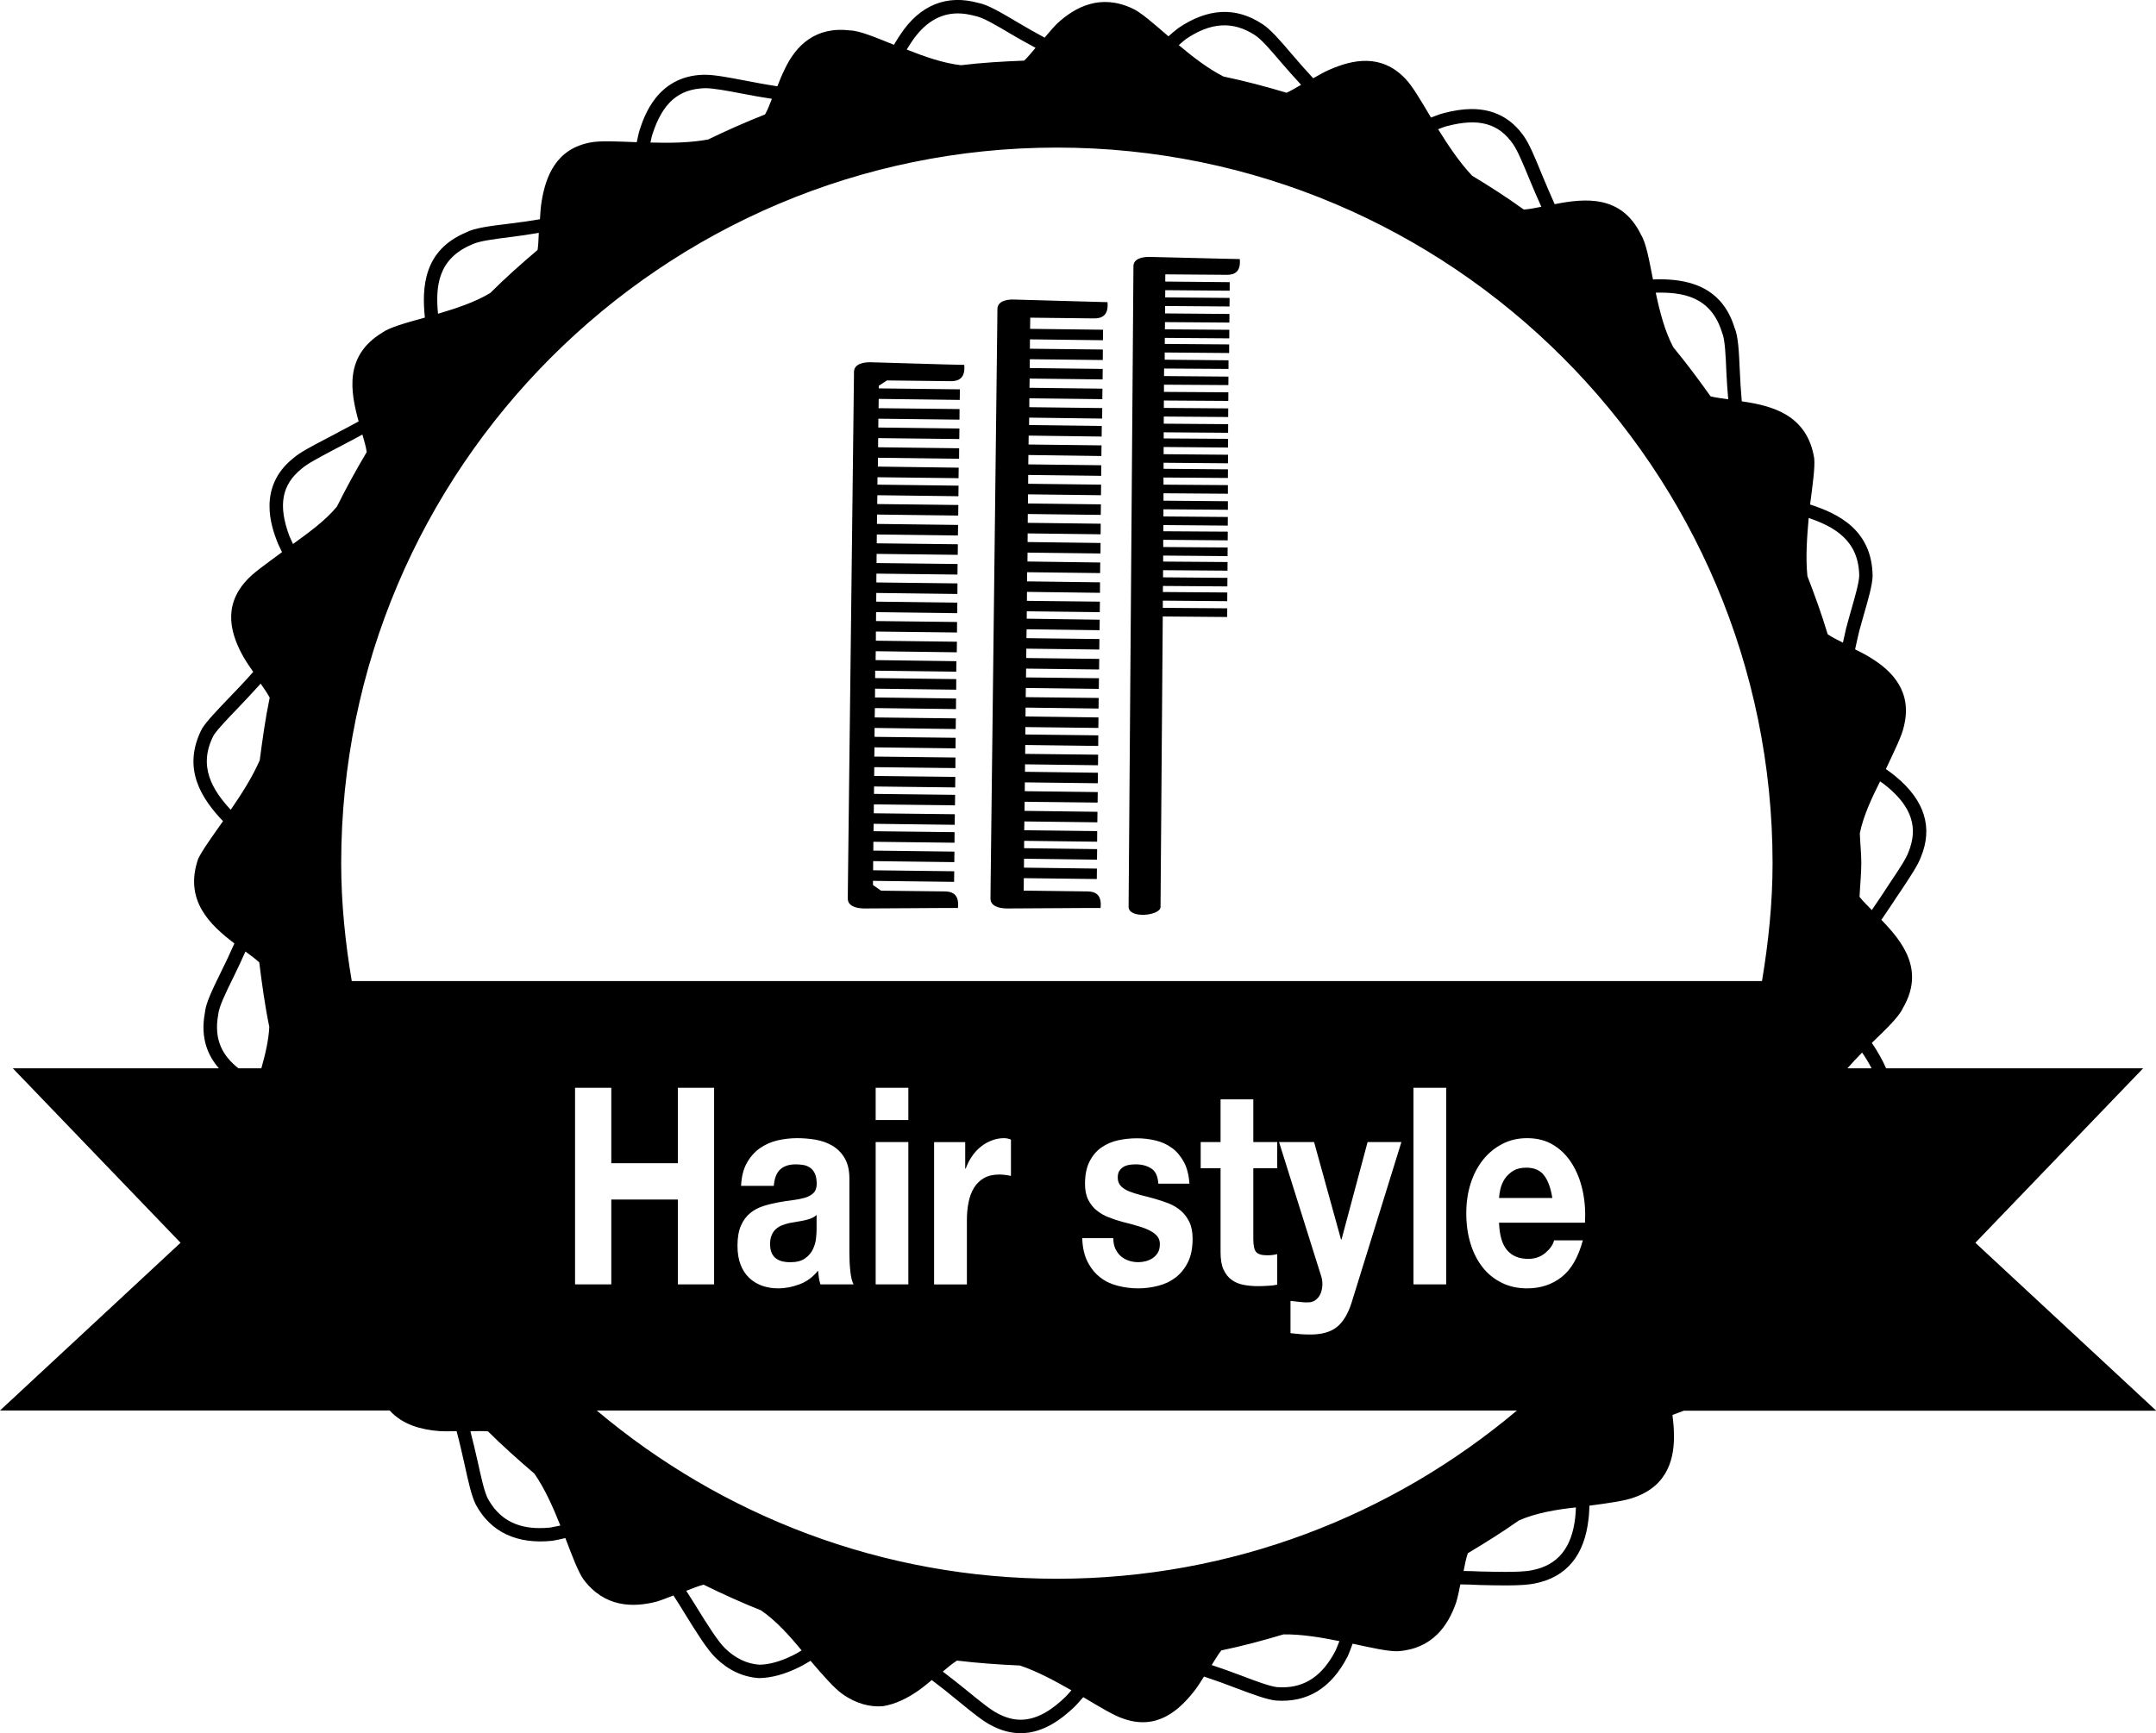 <?xml version="1.0" encoding="iso-8859-1"?>
<!-- Generator: Adobe Illustrator 16.0.0, SVG Export Plug-In . SVG Version: 6.00 Build 0)  -->
<!DOCTYPE svg PUBLIC "-//W3C//DTD SVG 1.1//EN" "http://www.w3.org/Graphics/SVG/1.1/DTD/svg11.dtd">
<svg version="1.1" id="Layer_1" xmlns="http://www.w3.org/2000/svg" xmlns:xlink="http://www.w3.org/1999/xlink" x="0px" y="0px"
	 width="32px" height="25.73px" viewBox="0 0 32 25.73" style="enable-background:new 0 0 32 25.73;" xml:space="preserve">
<g>
	<path d="M32,20.94l-2.681-2.49l2.49-2.59h-3.815c-0.059-0.136-0.134-0.263-0.212-0.377c0.212-0.206,0.4-0.384,0.458-0.511
		c0.335-0.567,0.001-0.989-0.316-1.316c0.053-0.079,0.104-0.156,0.16-0.237c0.047-0.073,0.095-0.144,0.14-0.21
		c0.13-0.197,0.244-0.367,0.286-0.484c0.182-0.438,0.057-0.841-0.369-1.194c-0.051-0.044-0.099-0.076-0.15-0.114
		c0.122-0.262,0.241-0.498,0.268-0.637c0.126-0.51-0.172-0.82-0.5-1.018c-0.075-0.047-0.15-0.084-0.225-0.122
		c0.02-0.092,0.04-0.183,0.062-0.274c0.023-0.084,0.046-0.165,0.068-0.243c0.067-0.232,0.125-0.434,0.13-0.569
		c-0.007-0.68-0.5-0.926-0.928-1.064c0.037-0.29,0.075-0.547,0.061-0.687c-0.105-0.647-0.625-0.78-1.075-0.845
		c-0.014-0.154-0.023-0.31-0.029-0.447C25.81,5.22,25.8,4.991,25.744,4.863c-0.198-0.642-0.738-0.717-1.126-0.717
		c-0.029,0-0.055,0.003-0.084,0.003c-0.057-0.29-0.102-0.543-0.177-0.663c-0.29-0.598-0.832-0.543-1.282-0.455
		c-0.069-0.153-0.134-0.307-0.191-0.444c-0.098-0.24-0.183-0.447-0.265-0.563c-0.187-0.269-0.447-0.405-0.775-0.405
		c-0.128,0-0.268,0.021-0.426,0.063c-0.064,0.017-0.118,0.042-0.179,0.063c-0.149-0.251-0.277-0.47-0.378-0.574
		c-0.36-0.382-0.789-0.285-1.127-0.137c-0.087,0.037-0.164,0.084-0.243,0.128C19.38,1.043,19.273,0.92,19.179,0.81
		c-0.181-0.212-0.325-0.38-0.446-0.455C18.344,0.1,17.93,0.117,17.487,0.418c-0.053,0.04-0.096,0.08-0.145,0.121
		C17.12,0.348,16.93,0.178,16.8,0.122c-0.467-0.214-0.838-0.023-1.11,0.228c-0.068,0.068-0.126,0.14-0.185,0.209
		c-0.134-0.072-0.268-0.148-0.392-0.222c-0.252-0.149-0.451-0.268-0.59-0.293c-0.471-0.132-0.87,0.031-1.158,0.467
		c-0.038,0.054-0.064,0.103-0.097,0.154c-0.271-0.109-0.509-0.21-0.649-0.213c-0.515-0.064-0.809,0.224-0.974,0.58
		c-0.043,0.084-0.074,0.167-0.107,0.249c-0.166-0.025-0.331-0.056-0.486-0.086c-0.239-0.046-0.446-0.085-0.587-0.085h-0.029
		c-0.683,0.021-0.878,0.622-0.942,0.82c-0.02,0.062-0.029,0.12-0.043,0.181C9.162,2.1,8.91,2.087,8.769,2.114
		c-0.517,0.093-0.669,0.507-0.729,0.87C8.024,3.076,8.02,3.166,8.014,3.255C7.863,3.28,7.708,3.303,7.563,3.32
		C7.272,3.355,7.042,3.384,6.917,3.451C6.286,3.716,6.26,4.266,6.306,4.715C6.026,4.793,5.783,4.858,5.671,4.94
		C5.107,5.284,5.201,5.815,5.323,6.256C5.264,6.287,5.207,6.32,5.147,6.351L5.061,6.396C4.985,6.438,4.91,6.477,4.839,6.514
		c-0.21,0.11-0.393,0.205-0.487,0.289C3.811,7.236,4.036,7.834,4.11,8.031c0.023,0.06,0.05,0.11,0.076,0.166
		c-0.23,0.17-0.439,0.316-0.529,0.422c-0.359,0.39-0.226,0.809-0.043,1.135c0.047,0.08,0.096,0.149,0.144,0.221
		c-0.125,0.143-0.254,0.277-0.37,0.397C3.223,10.545,3.08,10.692,3,10.814c-0.311,0.601,0.001,1.051,0.31,1.377
		c-0.162,0.23-0.308,0.431-0.37,0.562c-0.21,0.616,0.179,0.98,0.539,1.253c-0.062,0.141-0.128,0.282-0.193,0.412
		c-0.131,0.267-0.234,0.477-0.245,0.618c-0.068,0.367,0.037,0.628,0.208,0.824H0.19l2.49,2.59L0,20.94h5.784
		c0.193,0.215,0.476,0.286,0.738,0.306c0.09,0.005,0.171,0.002,0.255,0.001c0.045,0.168,0.083,0.338,0.117,0.489
		c0.058,0.265,0.104,0.474,0.169,0.603c0.223,0.413,0.618,0.588,1.127,0.536c0.071-0.01,0.134-0.026,0.201-0.041
		c0.103,0.268,0.189,0.501,0.271,0.616c0.31,0.411,0.727,0.42,1.086,0.327c0.087-0.027,0.166-0.06,0.247-0.091
		c0.055,0.086,0.113,0.174,0.158,0.251c0.192,0.312,0.349,0.559,0.468,0.674c0.188,0.184,0.401,0.285,0.644,0.302
		c0.186-0.003,0.382-0.056,0.598-0.163c0.061-0.029,0.111-0.063,0.167-0.094c0.188,0.221,0.355,0.409,0.469,0.49
		c0.209,0.15,0.417,0.199,0.606,0.184c0.193-0.031,0.37-0.123,0.528-0.233c0.071-0.05,0.133-0.103,0.197-0.155
		c0.138,0.104,0.272,0.212,0.391,0.31c0.2,0.164,0.373,0.305,0.498,0.366c0.143,0.075,0.287,0.113,0.43,0.113
		c0.343,0,0.616-0.219,0.792-0.385c0.052-0.05,0.091-0.1,0.137-0.15c0.246,0.146,0.46,0.277,0.598,0.32
		c0.5,0.176,0.828-0.128,1.055-0.418c0.053-0.069,0.095-0.139,0.139-0.208c0.166,0.055,0.329,0.114,0.473,0.17
		c0.25,0.094,0.449,0.169,0.592,0.186c0.469,0.034,0.822-0.182,1.065-0.651c0.031-0.066,0.051-0.128,0.076-0.193
		c0.282,0.061,0.529,0.117,0.671,0.112c0.514-0.035,0.749-0.381,0.868-0.731c0.026-0.09,0.042-0.174,0.06-0.261
		c0.095,0.001,0.19,0.003,0.287,0.009c0.136,0.003,0.266,0.006,0.383,0.006c0.212,0,0.347-0.01,0.435-0.029
		c0.471-0.093,0.739-0.417,0.798-0.963c0.009-0.067,0.009-0.127,0.013-0.192c0.291-0.038,0.543-0.074,0.674-0.126
		c0.495-0.177,0.596-0.588,0.579-0.974c-0.002-0.087-0.012-0.166-0.021-0.247c0.057-0.021,0.114-0.043,0.17-0.063H32z M27.604,12.37
		c0.053-0.259,0.176-0.521,0.301-0.77c0.037,0.027,0.073,0.051,0.108,0.081c0.362,0.302,0.461,0.609,0.312,0.972
		c-0.036,0.099-0.143,0.259-0.267,0.444c-0.046,0.068-0.093,0.14-0.138,0.21c-0.048,0.067-0.091,0.137-0.138,0.204
		c-0.069-0.07-0.134-0.136-0.182-0.196c0.007-0.167,0.026-0.332,0.026-0.5C27.626,12.664,27.609,12.52,27.604,12.37z M27.638,15.626
		c0.052,0.076,0.1,0.154,0.14,0.234h-0.358C27.491,15.78,27.563,15.701,27.638,15.626z M26.845,7.69
		c0.377,0.128,0.745,0.331,0.75,0.86c-0.004,0.106-0.062,0.306-0.122,0.517c-0.022,0.078-0.046,0.161-0.073,0.264
		c-0.016,0.066-0.031,0.14-0.047,0.21c-0.083-0.042-0.166-0.083-0.226-0.125c-0.088-0.294-0.192-0.58-0.301-0.863
		C26.798,8.274,26.82,7.974,26.845,7.69z M3.879,15.86h-0.34c-0.222-0.175-0.372-0.411-0.3-0.798
		c0.009-0.114,0.114-0.329,0.227-0.557c0.059-0.119,0.119-0.249,0.177-0.379c0.077,0.057,0.149,0.11,0.205,0.161
		c0.04,0.321,0.084,0.644,0.149,0.958C3.987,15.445,3.937,15.655,3.879,15.86z M3.855,11.287c-0.11,0.251-0.271,0.504-0.431,0.735
		c-0.269-0.292-0.492-0.646-0.252-1.107c0.064-0.097,0.202-0.239,0.36-0.404c0.105-0.11,0.223-0.235,0.337-0.362
		c0.05,0.072,0.1,0.145,0.134,0.208C3.939,10.663,3.896,10.975,3.855,11.287z M25.558,4.933c0.045,0.104,0.055,0.338,0.065,0.585
		c0.005,0.126,0.016,0.27,0.028,0.41c-0.097-0.014-0.188-0.025-0.262-0.044c-0.177-0.248-0.358-0.493-0.553-0.728
		c-0.126-0.237-0.202-0.53-0.261-0.811C24.966,4.336,25.391,4.395,25.558,4.933z M21.47,1.874c0.477-0.127,0.773-0.043,0.987,0.265
		c0.069,0.099,0.15,0.295,0.244,0.523c0.052,0.126,0.113,0.269,0.176,0.408c-0.095,0.02-0.185,0.036-0.26,0.041
		c-0.249-0.179-0.504-0.344-0.767-0.502c-0.188-0.199-0.355-0.45-0.505-0.691C21.387,1.904,21.426,1.885,21.47,1.874z M17.602,0.58
		c0.368-0.25,0.697-0.271,1.023-0.059c0.097,0.061,0.245,0.234,0.401,0.418c0.086,0.1,0.185,0.211,0.285,0.32
		c-0.075,0.043-0.15,0.089-0.215,0.118c-0.308-0.092-0.619-0.175-0.936-0.241C17.93,1.02,17.703,0.844,17.496,0.67
		C17.531,0.641,17.564,0.608,17.602,0.58z M13.529,0.624c0.186-0.281,0.418-0.425,0.687-0.425c0.08,0,0.165,0.013,0.262,0.039
		c0.113,0.021,0.317,0.142,0.532,0.27c0.108,0.064,0.234,0.134,0.36,0.202c-0.059,0.069-0.116,0.141-0.169,0.19
		c-0.315,0.012-0.63,0.031-0.939,0.068c-0.264-0.03-0.542-0.129-0.804-0.232C13.482,0.699,13.502,0.662,13.529,0.624z M9.684,1.992
		c0.149-0.461,0.384-0.672,0.781-0.683c0.123,0,0.321,0.037,0.55,0.081c0.134,0.026,0.288,0.054,0.442,0.077
		c-0.034,0.085-0.066,0.17-0.102,0.232c-0.288,0.113-0.568,0.238-0.845,0.372c-0.27,0.05-0.573,0.053-0.856,0.045
		C9.665,2.075,9.669,2.034,9.684,1.992z M7.002,3.631c0.101-0.053,0.336-0.082,0.585-0.113c0.126-0.016,0.269-0.037,0.41-0.061
		C7.993,3.547,7.99,3.639,7.979,3.711c-0.243,0.205-0.479,0.416-0.704,0.64C7.049,4.486,6.769,4.579,6.501,4.658
		C6.462,4.251,6.5,3.842,7.002,3.631z M4.349,8.076C4.332,8.036,4.313,8.002,4.296,7.96C4.125,7.504,4.18,7.195,4.48,6.956
		c0.08-0.071,0.252-0.161,0.451-0.267c0.072-0.037,0.148-0.077,0.224-0.118l0.084-0.044c0.045-0.023,0.094-0.051,0.14-0.076
		c0.028,0.095,0.053,0.184,0.064,0.26C5.285,6.977,5.138,7.245,5,7.522C4.826,7.732,4.578,7.91,4.349,8.076z M8.166,22.678
		c-0.052,0.005-0.104,0.008-0.157,0.008c-0.357,0-0.609-0.145-0.769-0.439c-0.053-0.104-0.098-0.313-0.151-0.553
		c-0.031-0.138-0.068-0.292-0.107-0.445c0.093-0.003,0.185-0.006,0.261,0.001c0.221,0.22,0.455,0.427,0.689,0.628
		c0.156,0.225,0.279,0.504,0.385,0.77C8.267,22.656,8.218,22.67,8.166,22.678z M8.535,19.068v-2.919h0.538v1.12h0.988v-1.12h0.538
		v2.919h-0.538v-1.26H9.073v1.26H8.535z M11.776,24.571c-0.189,0.095-0.357,0.141-0.505,0.143c-0.186-0.013-0.357-0.095-0.51-0.244
		c-0.104-0.1-0.26-0.348-0.437-0.634c-0.039-0.066-0.092-0.145-0.139-0.219c0.093-0.036,0.182-0.072,0.258-0.091
		c0.279,0.137,0.563,0.266,0.852,0.381c0.223,0.153,0.421,0.374,0.603,0.595C11.857,24.525,11.82,24.551,11.776,24.571z
		 M15.804,25.201c-0.15,0.143-0.382,0.33-0.654,0.33c-0.11,0-0.223-0.03-0.339-0.092c-0.106-0.052-0.271-0.187-0.462-0.343
		c-0.108-0.088-0.232-0.186-0.356-0.28c0.075-0.063,0.147-0.123,0.211-0.163c0.307,0.037,0.618,0.059,0.933,0.073
		c0.259,0.086,0.521,0.229,0.765,0.368C15.868,25.131,15.84,25.167,15.804,25.201z M19.822,24.506
		c-0.19,0.366-0.447,0.544-0.788,0.544c-0.026,0-0.054-0.001-0.079-0.003c-0.115-0.014-0.313-0.088-0.541-0.175
		c-0.131-0.05-0.281-0.103-0.43-0.153c0.049-0.079,0.096-0.157,0.143-0.217c0.313-0.065,0.619-0.147,0.923-0.238
		c0.267-0.004,0.557,0.045,0.83,0.1C19.86,24.411,19.844,24.459,19.822,24.506z M15.687,23.438c-2.599,0-4.98-0.941-6.829-2.497
		h13.656C20.667,22.496,18.286,23.438,15.687,23.438z M12.095,17.423c-0.017-0.036-0.04-0.065-0.068-0.085
		c-0.028-0.021-0.062-0.035-0.099-0.042c-0.038-0.007-0.079-0.01-0.121-0.01c-0.094,0-0.168,0.024-0.224,0.073
		c-0.056,0.049-0.089,0.131-0.098,0.246h-0.486c0.007-0.137,0.035-0.25,0.086-0.34c0.05-0.09,0.114-0.162,0.191-0.217
		c0.078-0.055,0.164-0.094,0.26-0.117c0.096-0.022,0.194-0.034,0.295-0.034c0.089,0,0.179,0.007,0.27,0.022
		c0.091,0.016,0.174,0.044,0.25,0.088c0.075,0.044,0.137,0.104,0.184,0.184c0.048,0.08,0.072,0.182,0.072,0.307v1.101
		c0,0.095,0.004,0.187,0.014,0.274c0.009,0.087,0.025,0.152,0.048,0.195h-0.492c-0.01-0.032-0.018-0.065-0.023-0.1
		s-0.009-0.068-0.012-0.104c-0.078,0.096-0.168,0.163-0.274,0.202c-0.105,0.04-0.212,0.061-0.321,0.061
		c-0.084,0-0.163-0.014-0.236-0.039c-0.073-0.027-0.137-0.065-0.191-0.117c-0.055-0.052-0.098-0.117-0.128-0.196
		c-0.031-0.079-0.046-0.173-0.046-0.282c0-0.12,0.017-0.219,0.051-0.297c0.034-0.077,0.079-0.139,0.137-0.186
		c0.057-0.047,0.122-0.081,0.193-0.104c0.071-0.023,0.146-0.041,0.221-0.055c0.075-0.014,0.147-0.025,0.216-0.033
		c0.068-0.009,0.129-0.021,0.183-0.036c0.054-0.017,0.097-0.041,0.128-0.072s0.047-0.076,0.047-0.137
		C12.121,17.51,12.112,17.46,12.095,17.423z M13.482,16.955v2.113h-0.485v-2.113H13.482z M12.997,16.628v-0.479h0.485v0.479H12.997z
		 M14.334,17.348c0.023-0.065,0.054-0.126,0.093-0.182c0.038-0.057,0.083-0.104,0.133-0.144s0.104-0.07,0.163-0.092
		c0.058-0.022,0.117-0.033,0.176-0.033c0.037,0,0.072,0.007,0.106,0.021v0.54c-0.023-0.005-0.05-0.011-0.083-0.015
		c-0.032-0.004-0.063-0.006-0.092-0.006c-0.089,0-0.165,0.018-0.226,0.053c-0.062,0.035-0.111,0.084-0.149,0.146
		c-0.037,0.062-0.064,0.134-0.08,0.217c-0.017,0.083-0.024,0.171-0.024,0.264v0.952h-0.487v-2.113h0.462v0.393H14.334z
		 M17.178,18.355c-0.025-0.031-0.062-0.06-0.108-0.084c-0.046-0.024-0.104-0.047-0.173-0.067c-0.068-0.021-0.146-0.042-0.232-0.063
		c-0.071-0.019-0.139-0.041-0.207-0.068c-0.067-0.025-0.127-0.06-0.179-0.102c-0.053-0.042-0.095-0.096-0.127-0.159
		c-0.032-0.063-0.048-0.143-0.048-0.235c0-0.134,0.022-0.244,0.067-0.333s0.104-0.158,0.176-0.208
		c0.073-0.051,0.156-0.087,0.247-0.107c0.091-0.02,0.185-0.03,0.281-0.03c0.096,0,0.188,0.011,0.278,0.033
		c0.09,0.021,0.17,0.058,0.241,0.11c0.071,0.051,0.129,0.121,0.176,0.206c0.047,0.086,0.075,0.194,0.084,0.325h-0.462
		c-0.007-0.111-0.042-0.188-0.106-0.227c-0.063-0.04-0.139-0.06-0.226-0.06c-0.027,0-0.057,0.001-0.089,0.006
		c-0.032,0.004-0.062,0.013-0.087,0.026c-0.026,0.014-0.049,0.034-0.067,0.06c-0.019,0.025-0.027,0.061-0.027,0.104
		c0,0.052,0.016,0.094,0.047,0.127c0.032,0.032,0.074,0.059,0.125,0.079s0.11,0.039,0.176,0.056
		c0.066,0.016,0.134,0.033,0.202,0.053c0.07,0.02,0.14,0.043,0.207,0.069c0.067,0.027,0.127,0.063,0.179,0.108
		c0.053,0.045,0.095,0.102,0.127,0.168c0.032,0.067,0.048,0.149,0.048,0.248c0,0.139-0.023,0.255-0.07,0.35
		c-0.047,0.094-0.108,0.169-0.184,0.227c-0.075,0.057-0.161,0.098-0.258,0.122c-0.097,0.025-0.195,0.038-0.296,0.038
		c-0.103,0-0.203-0.013-0.301-0.038c-0.098-0.024-0.185-0.065-0.261-0.124c-0.077-0.059-0.139-0.136-0.188-0.231
		c-0.049-0.095-0.076-0.212-0.08-0.352h0.461c0,0.063,0.011,0.116,0.033,0.162c0.022,0.045,0.05,0.081,0.084,0.11
		c0.034,0.027,0.073,0.05,0.118,0.063c0.044,0.015,0.091,0.021,0.138,0.021c0.035,0,0.071-0.005,0.108-0.014
		c0.037-0.01,0.072-0.025,0.103-0.046c0.031-0.02,0.056-0.047,0.077-0.081c0.021-0.034,0.03-0.077,0.03-0.129
		C17.215,18.425,17.203,18.387,17.178,18.355z M18.957,16.955v0.388h-0.355v1.048c0,0.098,0.013,0.163,0.041,0.195
		c0.027,0.033,0.082,0.05,0.164,0.05c0.055,0,0.105-0.006,0.15-0.017v0.453c-0.041,0.009-0.086,0.015-0.137,0.017
		c-0.05,0.003-0.099,0.005-0.147,0.005c-0.075,0-0.146-0.006-0.214-0.019c-0.067-0.013-0.126-0.036-0.177-0.074
		c-0.052-0.036-0.092-0.088-0.122-0.153s-0.044-0.15-0.044-0.258v-1.247h-0.295v-0.388h0.295v-0.634h0.486v0.634H18.957z
		 M19.607,18.938l-0.623-1.983h0.52l0.4,1.447h0.007l0.387-1.447h0.502l-0.738,2.38c-0.053,0.169-0.126,0.291-0.22,0.366
		c-0.093,0.074-0.223,0.111-0.39,0.111c-0.051,0-0.1-0.001-0.149-0.005c-0.049-0.005-0.099-0.01-0.149-0.015v-0.479
		c0.046,0.005,0.093,0.011,0.141,0.016c0.047,0.006,0.096,0.008,0.143,0.005c0.042-0.005,0.076-0.021,0.105-0.048
		c0.028-0.025,0.049-0.057,0.063-0.096c0.013-0.038,0.021-0.079,0.021-0.123C19.628,19.022,19.621,18.979,19.607,18.938z
		 M20.979,19.068v-2.919h0.486v2.919H20.979z M23.381,22.52c-0.049,0.457-0.258,0.717-0.641,0.791
		c-0.098,0.022-0.271,0.025-0.394,0.025c-0.116,0-0.245-0.003-0.376-0.006c-0.081-0.005-0.164-0.006-0.247-0.007
		c0.019-0.096,0.037-0.19,0.063-0.264c0.258-0.154,0.513-0.314,0.759-0.487c0.253-0.111,0.553-0.162,0.845-0.193
		C23.387,22.426,23.387,22.471,23.381,22.52z M22.369,18.56c0.073,0.086,0.177,0.129,0.314,0.129c0.098,0,0.183-0.029,0.253-0.088
		c0.07-0.059,0.114-0.121,0.13-0.187h0.427c-0.068,0.252-0.173,0.433-0.314,0.544c-0.142,0.112-0.313,0.169-0.513,0.169
		c-0.14,0-0.265-0.027-0.376-0.083c-0.112-0.055-0.207-0.131-0.284-0.229c-0.078-0.099-0.138-0.216-0.18-0.353
		c-0.042-0.136-0.063-0.286-0.063-0.449c0-0.158,0.021-0.305,0.064-0.441c0.043-0.136,0.105-0.254,0.185-0.354
		c0.08-0.1,0.175-0.178,0.286-0.235c0.111-0.058,0.233-0.086,0.368-0.086c0.151,0,0.282,0.034,0.394,0.104
		c0.112,0.069,0.204,0.163,0.275,0.28c0.072,0.116,0.124,0.251,0.156,0.4s0.043,0.307,0.034,0.471h-1.276
		C22.256,18.338,22.295,18.474,22.369,18.56z M5.221,14.565c-0.096-0.57-0.157-1.152-0.157-1.75c0-5.858,4.766-10.624,10.623-10.624
		c5.857,0,10.622,4.766,10.622,10.624c0,0.598-0.062,1.18-0.157,1.75H5.221z"/>
	<path d="M11.945,18.116c-0.036,0.008-0.073,0.015-0.113,0.021c-0.041,0.006-0.079,0.013-0.115,0.02
		c-0.038,0.009-0.075,0.02-0.109,0.033s-0.064,0.032-0.091,0.056c-0.026,0.022-0.048,0.053-0.063,0.09
		c-0.017,0.036-0.024,0.081-0.024,0.133c0,0.055,0.008,0.099,0.024,0.133c0.015,0.034,0.037,0.062,0.064,0.081
		c0.028,0.021,0.06,0.035,0.096,0.044c0.036,0.008,0.074,0.012,0.113,0.012c0.096,0,0.169-0.019,0.222-0.057
		c0.053-0.038,0.092-0.084,0.117-0.137c0.025-0.054,0.041-0.107,0.046-0.162c0.006-0.055,0.008-0.099,0.008-0.131v-0.217
		c-0.02,0.022-0.046,0.038-0.077,0.051S11.98,18.107,11.945,18.116z"/>
	<path d="M22.653,17.335c-0.078,0-0.143,0.016-0.194,0.047c-0.051,0.032-0.092,0.071-0.123,0.116
		c-0.031,0.047-0.052,0.096-0.065,0.147c-0.012,0.052-0.02,0.099-0.022,0.14h0.791c-0.023-0.147-0.064-0.26-0.123-0.336
		C22.859,17.373,22.771,17.335,22.653,17.335z"/>
	<path d="M14.804,4.588c0,0.006-0.001,0.032-0.001,0.075c0,0.033,0,0.074-0.001,0.128l-0.099,8.344
		c-0.001,0.123-0.002,0.194-0.002,0.203c-0.001,0.115,0.128,0.148,0.244,0.149s1.231-0.009,1.39-0.007
		c0.021-0.187-0.067-0.245-0.191-0.246c-0.123-0.002-0.95-0.012-0.95-0.012s0-0.028,0.001-0.08l0.001-0.105l1.083,0.013l0.002-0.155
		l-1.083-0.014l0.001-0.132l1.083,0.014l0.002-0.157L15.2,12.592l0.001-0.109l1.083,0.013l0.001-0.157l-1.083-0.013l0.002-0.131
		l1.083,0.013l0.002-0.156l-1.083-0.014l0.002-0.135l1.083,0.012l0.002-0.156l-1.083-0.013l0.001-0.131l1.083,0.013l0.002-0.156
		l-1.083-0.014l0.001-0.111l1.083,0.014l0.002-0.157l-1.083-0.012l0.001-0.132l1.083,0.014l0.001-0.157l-1.083-0.013l0.001-0.11
		l1.083,0.013l0.002-0.156l-1.083-0.014l0.001-0.132l1.083,0.014l0.002-0.157l-1.083-0.012l0.002-0.137l1.083,0.014l0.002-0.158
		l-1.083-0.012l0.002-0.131l1.083,0.013l0.002-0.157l-1.083-0.013l0.001-0.139l1.083,0.013l0.002-0.156l-1.083-0.013l0.002-0.132
		l1.083,0.014l0.002-0.156l-1.083-0.015l0.001-0.11l1.083,0.013l0.002-0.156l-1.083-0.012l0.001-0.133l1.083,0.014l0.001-0.156
		l-1.083-0.014l0.001-0.136l1.083,0.013l0.002-0.157L15.25,8.336l0.001-0.132l1.083,0.013l0.001-0.156l-1.083-0.014l0.001-0.128
		l1.083,0.013l0.001-0.157l-1.083-0.013l0.001-0.131l1.083,0.013l0.002-0.156l-1.083-0.013l0.001-0.136l1.083,0.013l0.002-0.157
		l-1.083-0.013l0.001-0.131l1.083,0.013l0.001-0.157l-1.083-0.013l0.002-0.139l1.083,0.015l0.002-0.158l-1.083-0.013l0.002-0.132
		l1.083,0.014l0.002-0.157L15.274,6.31l0.001-0.11l1.083,0.014l0.002-0.156l-1.083-0.013l0.001-0.132l1.083,0.013l0.002-0.156
		l-1.083-0.013l0.002-0.137l1.083,0.013l0.002-0.156l-1.083-0.013l0.001-0.131l1.083,0.012l0.001-0.156l-1.083-0.012l0.001-0.139
		l1.083,0.013l0.002-0.156l-1.083-0.013l0.001-0.084c0-0.053,0.001-0.082,0.001-0.082s0.826,0.009,0.95,0.011
		c0.124,0.001,0.214-0.055,0.197-0.241c-0.158-0.002-1.274-0.038-1.389-0.039C14.935,4.443,14.805,4.474,14.804,4.588z"/>
	<path d="M12.675,5.521c0,0.003,0,0.013,0,0.027l-0.002,0.175l-0.088,7.412c-0.001,0.123-0.002,0.194-0.002,0.203
		c-0.001,0.115,0.128,0.148,0.244,0.149s1.232-0.009,1.391-0.007c0.021-0.187-0.068-0.245-0.191-0.246
		c-0.124-0.002-0.95-0.011-0.95-0.011l-0.12-0.084l0-0.062l1.204,0.015l0.002-0.157l-1.204-0.015l0.001-0.136l1.204,0.015
		l0.002-0.156l-1.204-0.015l0.001-0.131l1.204,0.014l0.001-0.157l-1.203-0.014l0.002-0.11l1.203,0.015l0.002-0.157l-1.203-0.014
		l0.001-0.132l1.204,0.014l0.002-0.156l-1.204-0.014l0.001-0.11l1.204,0.014l0.002-0.156l-1.204-0.014l0.001-0.131l1.204,0.014
		l0.001-0.157l-1.204-0.014l0.002-0.137l1.203,0.015l0.002-0.157l-1.204-0.014l0.001-0.132l1.204,0.016l0.002-0.158l-1.204-0.014
		l0.002-0.139l1.204,0.015l0.001-0.157l-1.203-0.015l0.001-0.131l1.204,0.015l0.001-0.157l-1.204-0.015l0.001-0.11l1.203,0.015
		l0.002-0.156L12.996,9.8l0.002-0.132l1.203,0.016l0.002-0.157L13,9.512L13,9.376l1.204,0.014l0.001-0.156L13.002,9.22l0.001-0.132
		l1.204,0.015l0.002-0.156l-1.204-0.015l0.001-0.129l1.204,0.015l0.001-0.157l-1.204-0.014l0.001-0.131l1.203,0.014l0.002-0.157
		l-1.203-0.014l0.001-0.136l1.204,0.014l0.002-0.157l-1.204-0.014l0.001-0.131l1.204,0.015l0.002-0.157l-1.204-0.015l0.002-0.139
		l1.204,0.015l0.002-0.157l-1.204-0.014l0.002-0.131l1.203,0.015l0.002-0.157l-1.204-0.015l0.001-0.11l1.203,0.014l0.002-0.156
		L13.03,6.927l0.001-0.131l1.204,0.015l0.001-0.156L13.033,6.64l0.001-0.136l1.204,0.014l0.002-0.156l-1.204-0.015l0.001-0.131
		l1.204,0.014l0.001-0.157L13.04,6.06l0.002-0.138l1.203,0.015l0.002-0.157l-1.204-0.014V5.727l0.122-0.079
		c0,0,0.826,0.009,0.95,0.011c0.124,0.001,0.214-0.055,0.197-0.242c-0.158-0.001-1.274-0.037-1.39-0.039
		C12.807,5.376,12.677,5.406,12.675,5.521z"/>
	<path d="M16.823,3.952c-0.001,0.109-0.07,9.324-0.072,9.509c-0.002,0.184,0.473,0.134,0.474,0.004
		c0.001-0.062,0.017-2.132,0.033-4.313l0.956,0.008l0.001-0.129l-0.956-0.007c0-0.036,0-0.071,0-0.107l0.956,0.008l0.001-0.129
		L17.26,8.789c0-0.029,0.001-0.06,0.001-0.09l0.956,0.007l0.001-0.127l-0.956-0.008c0-0.036,0-0.071,0.001-0.106l0.956,0.007
		l0.001-0.128l-0.956-0.007c0-0.029,0-0.059,0-0.089l0.956,0.008l0.001-0.128l-0.956-0.007c0-0.036,0-0.072,0-0.107l0.957,0.008
		l0.001-0.129l-0.957-0.006c0-0.031,0.001-0.061,0.001-0.092l0.956,0.008l0.001-0.128l-0.956-0.008c0-0.036,0-0.071,0-0.106
		l0.957,0.007l0-0.127l-0.956-0.008c0-0.037,0-0.073,0-0.11l0.956,0.007l0-0.128l-0.956-0.007c0-0.035,0-0.071,0-0.106l0.956,0.007
		l0.001-0.128l-0.956-0.008c0-0.029,0-0.06,0-0.09l0.956,0.008l0.001-0.127l-0.956-0.008c0-0.036,0-0.072,0-0.107l0.956,0.008
		l0.001-0.129l-0.956-0.006c0-0.03,0-0.061,0-0.091l0.956,0.007l0.001-0.128l-0.956-0.007c0-0.036,0-0.072,0-0.106l0.956,0.007
		l0.001-0.128l-0.956-0.007c0-0.037,0.001-0.074,0.001-0.11l0.956,0.006l0.001-0.128l-0.956-0.006c0-0.036,0-0.072,0-0.107
		l0.956,0.006l0.001-0.126l-0.956-0.008c0-0.038,0-0.075,0.001-0.112l0.956,0.006l0-0.128L17.287,5.34c0-0.035,0-0.071,0-0.107
		l0.956,0.008l0.001-0.128l-0.956-0.007c0-0.03,0-0.061,0-0.09l0.957,0.007l0.001-0.127L17.29,4.889
		c0-0.038,0.001-0.073,0.001-0.107l0.956,0.007l0.001-0.128l-0.956-0.008c0-0.039,0-0.074,0.001-0.11l0.956,0.007l0.001-0.127
		l-0.956-0.008c0-0.038,0-0.074,0.001-0.107l0.956,0.008l0.001-0.127L17.295,4.18c0.001-0.07,0.001-0.107,0.001-0.107
		s0.796,0.006,0.916,0.007s0.206-0.054,0.189-0.234c-0.153-0.001-1.229-0.031-1.34-0.032C16.949,3.813,16.824,3.842,16.823,3.952z"
		/>
</g>
<g>
</g>
<g>
</g>
<g>
</g>
<g>
</g>
<g>
</g>
<g>
</g>
<g>
</g>
<g>
</g>
<g>
</g>
<g>
</g>
<g>
</g>
<g>
</g>
<g>
</g>
<g>
</g>
<g>
</g>
</svg>
